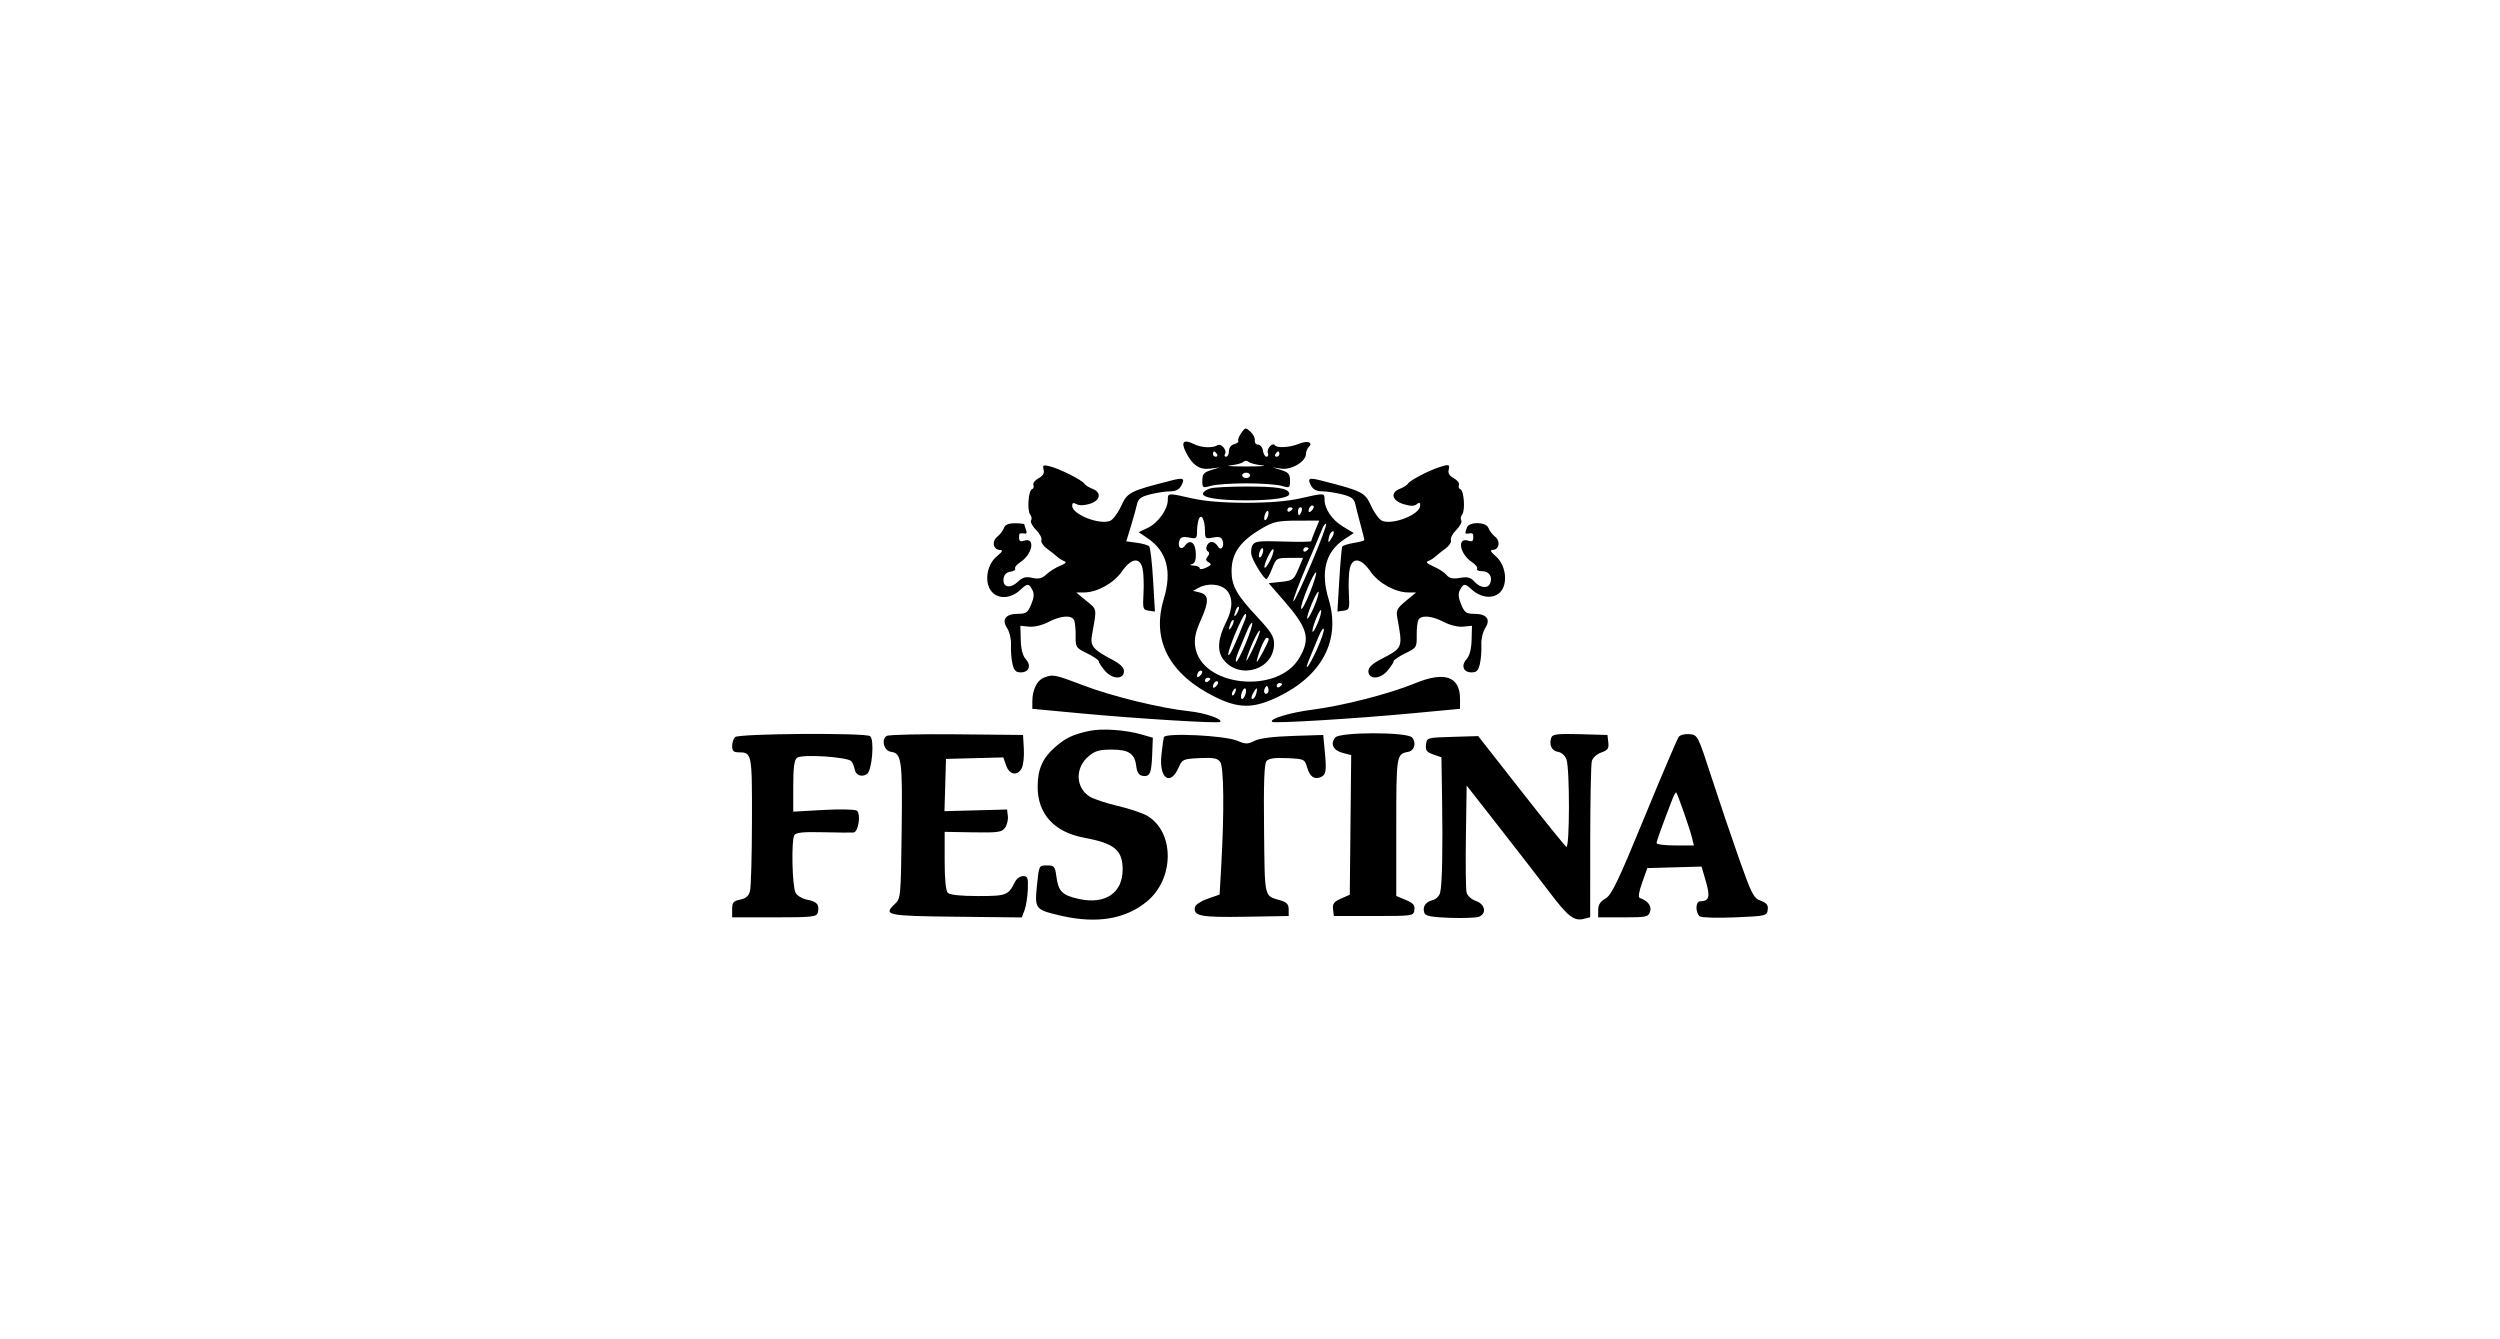 <?xml version="1.0" encoding="UTF-8"?> <svg xmlns="http://www.w3.org/2000/svg" width="280" height="150" viewBox="0 0 280 150" fill="none"> <rect width="280" height="150" fill="white"></rect> <path fill-rule="evenodd" clip-rule="evenodd" d="M139.019 48.498C138.764 48.863 138.615 49.258 138.688 49.377C138.761 49.496 138.555 49.663 138.229 49.748C137.876 49.84 137.638 50.155 137.638 50.527C137.638 50.871 137.496 51.152 137.322 51.152C137.149 51.152 137.094 51.012 137.199 50.84C137.458 50.42 136.76 49.616 136.354 49.867C135.793 50.215 134.543 50.15 133.699 49.729C132.561 49.161 132.241 49.486 132.811 50.633C133.543 52.102 134.344 52.644 135.555 52.487L136.596 52.351L135.629 52.655C134.83 52.906 134.662 53.108 134.662 53.823C134.662 54.657 134.697 54.679 135.627 54.411C136.158 54.259 137.933 54.134 139.571 54.134C141.21 54.134 142.985 54.259 143.516 54.411C144.446 54.679 144.481 54.657 144.481 53.823C144.481 53.109 144.312 52.905 143.514 52.652L142.547 52.347L143.531 52.491C144.643 52.654 146.266 51.684 146.266 50.857C146.266 50.593 146.411 50.23 146.589 50.052C147.11 49.53 146.417 49.316 145.473 49.708C144.481 50.12 142.999 50.209 142.789 49.87C142.548 49.479 141.825 50.265 142.001 50.726C142.091 50.96 142.025 51.152 141.856 51.152C141.686 51.152 141.504 50.85 141.452 50.481C141.399 50.112 141.156 49.807 140.91 49.803C140.665 49.799 140.499 49.586 140.54 49.329C140.582 49.072 140.362 48.631 140.05 48.348C139.51 47.858 139.46 47.865 139.019 48.498ZM136.299 50.853C136.4 51.017 136.341 51.152 136.167 51.152C135.994 51.152 135.852 51.017 135.852 50.853C135.852 50.69 135.911 50.555 135.984 50.555C136.056 50.555 136.197 50.69 136.299 50.853ZM143.291 50.853C143.291 51.017 143.149 51.152 142.975 51.152C142.802 51.152 142.743 51.017 142.844 50.853C142.945 50.69 143.087 50.555 143.159 50.555C143.232 50.555 143.291 50.69 143.291 50.853ZM141.36 52.123C142.013 52.19 141.208 52.244 139.571 52.244C137.935 52.244 137.132 52.191 137.786 52.125C138.441 52.06 139.1 51.884 139.252 51.735C139.416 51.574 139.659 51.573 139.851 51.733C140.028 51.881 140.708 52.056 141.36 52.123ZM116.885 52.596C116.99 52.999 116.816 53.295 116.318 53.562C115.923 53.774 115.664 54.115 115.742 54.32C115.82 54.524 115.75 54.737 115.585 54.792C115.178 54.928 115.016 57.175 115.38 57.625C115.54 57.823 115.586 58.123 115.481 58.293C115.377 58.463 115.628 58.94 116.04 59.353C116.452 59.766 116.722 60.281 116.639 60.498C116.556 60.714 116.844 61.148 117.277 61.464C117.712 61.779 118.222 62.183 118.411 62.361C118.6 62.54 118.954 62.759 119.196 62.848C119.502 62.96 119.364 63.118 118.745 63.363C118.254 63.557 117.562 63.989 117.207 64.322C116.708 64.79 116.348 64.881 115.621 64.721C114.876 64.556 114.532 64.652 113.975 65.177C113.121 65.981 112.263 65.773 112.401 64.796C112.463 64.362 112.735 64.09 113.17 64.028C113.541 63.976 113.776 63.822 113.693 63.688C113.611 63.554 113.872 63.228 114.274 62.964C115.662 62.052 115.994 60.143 114.693 60.557C114.188 60.717 114.09 60.593 114.153 59.874C114.163 59.751 114.382 59.694 114.639 59.748C114.967 59.816 115.05 59.698 114.917 59.35C114.813 59.079 114.728 58.8 114.728 58.732C114.728 58.663 114.255 58.607 113.677 58.607C112.945 58.607 112.571 58.765 112.444 59.129C112.344 59.416 112.006 59.858 111.695 60.11C111.044 60.639 111.242 61.583 112.008 61.6C112.363 61.608 112.264 61.801 111.646 62.308C110.454 63.285 110.197 65.398 111.154 66.357C111.935 67.14 113.273 67.013 114.286 66.058C115.07 65.32 115.224 65.32 115.617 66.056C115.85 66.492 115.817 66.919 115.494 67.696C115.114 68.608 114.922 68.746 114.036 68.746C112.636 68.746 112.156 69.368 112.798 70.351C113.075 70.775 113.263 71.594 113.231 72.235C113.2 72.859 113.273 73.805 113.393 74.338C113.566 75.102 113.764 75.307 114.328 75.307C115.254 75.307 115.537 74.547 114.881 73.82C114.544 73.448 114.351 72.701 114.324 71.669L114.282 70.088L115.265 70.184C115.848 70.241 116.731 70.028 117.432 69.662C118.756 68.97 119.936 68.863 120.271 69.405C120.393 69.603 120.483 70.389 120.472 71.152C120.451 72.501 120.486 72.555 121.755 73.173C122.472 73.523 123.059 73.923 123.059 74.064C123.059 74.205 123.374 74.688 123.76 75.138C124.595 76.112 125.885 76.127 125.885 75.162C125.885 74.763 125.449 74.342 124.546 73.87C122.462 72.78 122.09 72.341 122.29 71.213C122.857 68.026 122.901 68.309 121.679 67.3L120.543 66.361L121.429 66.354C122.891 66.343 124.752 65.308 125.651 64.006C126.699 62.488 127.679 62.358 127.973 63.699C128.083 64.203 128.127 65.444 128.071 66.457C127.974 68.194 128.007 68.305 128.66 68.397L129.353 68.496L129.146 64.968C129.032 63.028 128.837 61.329 128.713 61.193C128.588 61.057 127.959 60.875 127.314 60.788L126.141 60.63L126.658 58.948C126.942 58.022 127.251 56.912 127.345 56.481C127.481 55.851 127.774 55.632 128.84 55.363C129.569 55.179 130.57 55.029 131.065 55.029C131.672 55.029 132.071 54.826 132.296 54.406C132.745 53.566 132.561 53.466 131.206 53.812C126.521 55.007 126.277 55.131 125.571 56.674C125.206 57.471 124.642 58.221 124.317 58.342C123.076 58.802 120.083 57.604 120.083 56.647C120.083 56.313 120.213 56.265 120.57 56.464C120.87 56.633 121.439 56.62 122.058 56.429C123.259 56.06 123.414 55.149 122.344 54.741C121.951 54.591 121.544 54.331 121.44 54.162C121.194 53.763 118.689 52.506 117.59 52.23C116.839 52.042 116.752 52.087 116.885 52.596ZM161.142 52.342C159.96 52.729 157.926 53.801 157.71 54.15C157.602 54.325 157.192 54.591 156.799 54.741C155.688 55.164 155.888 56.061 157.182 56.459C157.974 56.703 158.389 56.706 158.67 56.472C158.963 56.228 159.059 56.266 159.059 56.626C159.059 57.602 156.083 58.808 154.826 58.342C154.501 58.221 153.937 57.471 153.572 56.674C152.866 55.131 152.622 55.007 147.937 53.812C146.582 53.466 146.398 53.566 146.847 54.406C147.071 54.826 147.471 55.029 148.078 55.029C148.573 55.029 149.574 55.179 150.303 55.363C151.369 55.632 151.662 55.851 151.799 56.481C151.894 56.912 152.16 57.957 152.391 58.802C152.622 59.648 152.811 60.402 152.811 60.479C152.811 60.556 152.284 60.703 151.638 60.806C150.993 60.91 150.408 61.095 150.337 61.217C150.267 61.34 150.115 63.028 150 64.968L149.79 68.496L150.483 68.397C151.135 68.305 151.169 68.194 151.072 66.457C151.016 65.444 151.06 64.203 151.17 63.699C151.464 62.358 152.444 62.488 153.492 64.006C154.391 65.308 156.252 66.343 157.714 66.354L158.6 66.361L157.464 67.3C156.477 68.115 156.349 68.361 156.494 69.164C157.122 72.628 157.162 72.529 154.597 73.87C153.694 74.342 153.258 74.763 153.258 75.162C153.258 76.127 154.548 76.112 155.383 75.138C155.768 74.688 156.084 74.205 156.084 74.064C156.084 73.923 156.671 73.523 157.388 73.173C158.657 72.555 158.691 72.501 158.671 71.152C158.66 70.389 158.75 69.603 158.872 69.405C159.206 68.863 160.386 68.97 161.711 69.662C162.412 70.028 163.294 70.241 163.878 70.184L164.861 70.088L164.819 71.669C164.792 72.701 164.598 73.448 164.262 73.82C163.606 74.547 163.889 75.307 164.815 75.307C165.379 75.307 165.577 75.102 165.75 74.338C165.87 73.805 165.943 72.859 165.912 72.235C165.88 71.594 166.068 70.775 166.345 70.351C166.987 69.368 166.507 68.746 165.107 68.746C164.221 68.746 164.029 68.608 163.649 67.696C163.325 66.919 163.293 66.492 163.526 66.056C163.916 65.325 164.071 65.322 164.842 66.03C165.864 66.97 167.241 67.107 168.001 66.345C168.93 65.414 168.68 63.293 167.525 62.297C166.964 61.814 166.849 61.589 167.163 61.589C167.904 61.589 168.089 60.63 167.448 60.11C167.136 59.858 166.799 59.416 166.699 59.129C166.458 58.44 164.558 58.4 164.298 59.079C164.038 59.758 164.067 59.836 164.544 59.739C164.779 59.69 164.98 59.751 164.99 59.874C165.053 60.593 164.955 60.717 164.45 60.557C163.149 60.143 163.481 62.052 164.869 62.964C165.271 63.228 165.526 63.563 165.436 63.709C165.346 63.855 165.601 63.975 166.002 63.975C166.778 63.975 167.185 64.58 166.903 65.317C166.659 65.952 165.793 65.871 165.144 65.152C164.704 64.665 164.371 64.577 163.513 64.722C162.699 64.86 162.33 64.779 162.011 64.394C161.779 64.112 161.12 63.683 160.547 63.439C159.854 63.144 159.653 62.943 159.947 62.841C160.189 62.756 160.543 62.54 160.732 62.361C160.921 62.183 161.431 61.779 161.865 61.464C162.299 61.148 162.587 60.714 162.504 60.498C162.421 60.281 162.69 59.766 163.103 59.353C163.515 58.94 163.766 58.463 163.662 58.293C163.557 58.123 163.602 57.823 163.762 57.625C164.127 57.175 163.965 54.928 163.558 54.792C163.393 54.737 163.322 54.524 163.401 54.32C163.479 54.115 163.22 53.774 162.825 53.562C162.336 53.3 162.154 52.996 162.254 52.612C162.413 52.001 162.28 51.968 161.142 52.342ZM140.018 53.239C140.018 53.403 139.817 53.537 139.571 53.537C139.326 53.537 139.125 53.403 139.125 53.239C139.125 53.075 139.326 52.941 139.571 52.941C139.817 52.941 140.018 53.075 140.018 53.239ZM135.577 54.694C135.18 54.805 134.803 55.052 134.74 55.243C134.576 55.735 136.421 56.039 139.571 56.039C142.722 56.039 144.567 55.735 144.403 55.243C144.214 54.675 143.032 54.491 139.571 54.491C137.771 54.491 135.974 54.582 135.577 54.694ZM130.793 55.998C130.791 57.05 129.709 58.567 128.572 59.11L127.536 59.605L128.54 60.289C130.69 61.754 131.282 63.982 130.345 67.079C128.946 71.701 130.952 75.522 136.116 78.07C138.732 79.361 140.363 79.365 143.047 78.091C148.098 75.692 150.192 71.683 148.798 67.079C147.881 64.049 148.47 61.786 150.533 60.42L151.623 59.699L150.431 58.986C149.199 58.25 148.348 57.005 148.348 55.938C148.348 55.201 148.346 55.201 145.616 55.82C144.195 56.142 142.096 56.314 139.571 56.314C137.047 56.314 134.948 56.142 133.527 55.82C130.777 55.197 130.795 55.196 130.793 55.998ZM146.915 57.181C146.702 57.395 146.563 57.412 146.563 57.225C146.563 56.827 146.915 56.475 147.114 56.674C147.198 56.758 147.109 56.987 146.915 57.181ZM144.778 56.949C144.778 57.022 144.644 57.164 144.481 57.265C144.317 57.367 144.183 57.307 144.183 57.134C144.183 56.96 144.317 56.818 144.481 56.818C144.644 56.818 144.778 56.877 144.778 56.949ZM145.778 57.265C145.684 57.511 145.554 57.712 145.49 57.712C145.426 57.712 145.373 57.511 145.373 57.265C145.373 57.019 145.503 56.818 145.662 56.818C145.82 56.818 145.872 57.019 145.778 57.265ZM141.981 57.891C141.875 58.168 141.722 58.327 141.64 58.245C141.558 58.163 141.578 57.87 141.684 57.593C141.79 57.317 141.943 57.157 142.025 57.239C142.107 57.322 142.087 57.615 141.981 57.891ZM134.955 59.42C134.959 60.328 135.009 60.372 135.848 60.203C136.497 60.073 136.784 60.152 136.915 60.495C137.184 61.196 136.731 61.789 136.391 61.18C136.242 60.913 135.94 60.695 135.721 60.695C135.218 60.695 134.884 61.507 135.285 61.755C135.481 61.877 135.471 62.077 135.255 62.337C135.01 62.634 135.039 62.797 135.371 62.983C135.733 63.186 135.68 63.297 135.09 63.576C134.691 63.764 134.365 63.797 134.365 63.649C134.365 63.5 134.064 63.363 133.695 63.344C133.273 63.322 133.2 63.263 133.498 63.182C133.829 63.093 133.959 62.731 133.933 61.97C133.891 60.757 133.282 60.333 132.708 61.119C132.276 61.711 131.826 61.24 132.112 60.495C132.243 60.152 132.53 60.073 133.179 60.203C134.001 60.368 134.067 60.317 134.067 59.519C134.067 59.044 134.153 58.432 134.257 58.159C134.533 57.44 134.949 58.193 134.955 59.42ZM147.311 59.389C147.063 59.983 146.861 60.533 146.861 60.611C146.861 60.688 145.445 60.706 143.714 60.651C140.956 60.563 140.532 60.616 140.275 61.076C140.114 61.365 140.075 61.897 140.19 62.259C140.44 63.049 141.582 64.861 141.832 64.866C141.93 64.868 142.221 64.333 142.478 63.677C142.937 62.505 142.972 62.484 144.445 62.484H145.944L145.409 63.751C144.906 64.942 144.789 65.028 143.482 65.168L142.09 65.317L143.737 67.206C146.497 70.372 146.807 71.495 145.526 73.687C143.092 77.849 134.463 76.895 133.861 72.397C133.741 71.503 133.901 70.765 134.507 69.411C135.437 67.334 135.403 66.608 134.363 66.356L133.621 66.175L134.271 65.821C135.26 65.281 136.671 65.392 137.34 66.062C138.097 66.821 138.1 68.147 137.348 69.626C136.392 71.504 136.285 72.932 137.03 73.881C138.85 76.2 142.695 74.99 142.695 72.098C142.695 71.292 142.342 70.731 140.792 69.077C138.522 66.654 137.935 65.606 137.935 63.975C137.935 61.918 138.935 60.547 141.505 59.08C142.642 58.431 143.215 58.315 145.303 58.312L147.761 58.309L147.311 59.389ZM146.818 63.235C145.791 65.651 144.908 67.497 144.856 67.339C144.803 67.181 145.446 65.454 146.285 63.501C147.124 61.547 147.935 59.629 148.088 59.237C148.24 58.845 148.437 58.596 148.525 58.684C148.613 58.773 147.844 60.82 146.818 63.235ZM149.241 60.098C149.066 60.426 148.873 60.695 148.812 60.695C148.751 60.695 148.772 60.426 148.857 60.098C148.943 59.77 149.136 59.502 149.286 59.502C149.437 59.502 149.417 59.769 149.241 60.098ZM141.386 62.066C141.28 62.343 141.127 62.502 141.045 62.42C140.963 62.338 140.983 62.045 141.089 61.768C141.195 61.492 141.348 61.333 141.43 61.414C141.512 61.496 141.492 61.79 141.386 62.066ZM142.245 62.79C141.571 64.096 141.359 63.706 142.005 62.348C142.294 61.74 142.576 61.379 142.631 61.545C142.687 61.711 142.513 62.271 142.245 62.79ZM146.563 61.422C146.563 61.495 146.429 61.637 146.266 61.738C146.102 61.84 145.968 61.78 145.968 61.607C145.968 61.433 146.102 61.291 146.266 61.291C146.429 61.291 146.563 61.35 146.563 61.422ZM146.698 66.396C146.228 67.565 145.792 68.366 145.729 68.175C145.591 67.762 147.184 63.901 147.401 64.119C147.484 64.202 147.168 65.227 146.698 66.396ZM147.16 67.997C146.824 68.783 146.486 69.365 146.41 69.289C146.335 69.213 146.569 68.447 146.932 67.586C147.294 66.726 147.632 66.144 147.682 66.294C147.731 66.444 147.497 67.21 147.16 67.997ZM138.566 68.65C138.216 69.254 138.131 69.06 138.418 68.311C138.52 68.044 138.666 67.889 138.743 67.966C138.82 68.042 138.74 68.35 138.566 68.65ZM147.594 69.769C146.947 71.322 146.746 70.95 147.371 69.355C147.648 68.648 147.918 68.198 147.97 68.355C148.022 68.511 147.853 69.148 147.594 69.769ZM139.438 69.417C138.274 72.339 137.723 73.504 137.577 73.358C137.367 73.147 139.189 68.758 139.49 68.751C139.608 68.749 139.585 69.049 139.438 69.417ZM137.971 70.141C137.621 70.745 137.536 70.552 137.823 69.802C137.925 69.535 138.071 69.38 138.148 69.457C138.225 69.533 138.145 69.841 137.971 70.141ZM139.537 72.016C139.065 73.169 138.577 74.113 138.452 74.113C138.327 74.114 138.438 73.611 138.699 72.996C138.96 72.381 139.38 71.369 139.633 70.747C139.885 70.125 140.16 69.685 140.243 69.768C140.327 69.851 140.009 70.863 139.537 72.016ZM147.49 72.745C146.558 74.805 145.911 75.529 146.732 73.592C146.993 72.978 147.421 71.945 147.684 71.298C147.947 70.652 148.21 70.27 148.271 70.45C148.331 70.631 147.979 71.663 147.49 72.745ZM140.335 72.664C139.838 73.708 139.509 74.248 139.604 73.864C139.871 72.789 140.943 70.469 141.1 70.626C141.177 70.704 140.833 71.621 140.335 72.664ZM142.1 71.591C142.1 71.855 140.909 74.114 140.77 74.114C140.699 74.114 140.864 73.51 141.138 72.772C141.41 72.034 141.739 71.43 141.867 71.43C141.995 71.43 142.1 71.503 142.1 71.591ZM134.419 75.67C134.206 75.884 134.067 75.901 134.067 75.715C134.067 75.317 134.419 74.964 134.618 75.163C134.702 75.248 134.613 75.476 134.419 75.67ZM116.881 75.915C116.134 76.215 115.621 77.293 115.621 78.559V79.387L120.902 79.884C127.198 80.477 136.472 81.048 136.664 80.856C136.981 80.538 134.966 79.845 133.175 79.655C129.972 79.316 124.585 78.001 121.345 76.767C118.09 75.528 117.92 75.496 116.881 75.915ZM158.464 76.537C155.65 77.702 150.385 79.053 146.963 79.488C144.502 79.802 142.14 80.516 142.47 80.847C142.67 81.047 151.816 80.489 158.241 79.884L163.522 79.387V78.275C163.522 75.753 161.794 75.159 158.464 76.537ZM135.555 76.035C135.555 76.108 135.421 76.249 135.257 76.351C135.094 76.452 134.96 76.393 134.96 76.219C134.96 76.046 135.094 75.903 135.257 75.903C135.421 75.903 135.555 75.963 135.555 76.035ZM136.204 76.863C135.991 77.077 135.852 77.094 135.852 76.908C135.852 76.51 136.204 76.157 136.403 76.356C136.487 76.441 136.398 76.669 136.204 76.863ZM143.588 76.632C143.588 76.704 143.454 76.846 143.291 76.947C143.127 77.049 142.993 76.989 142.993 76.816C142.993 76.642 143.127 76.5 143.291 76.5C143.454 76.5 143.588 76.559 143.588 76.632ZM141.983 77.612C141.68 77.915 141.431 77.459 141.679 77.056C141.866 76.752 141.936 76.752 142.037 77.055C142.106 77.263 142.081 77.513 141.983 77.612ZM138.335 77.556C138.238 77.81 138.095 77.953 138.017 77.875C137.939 77.797 137.964 77.589 138.072 77.415C138.365 76.939 138.536 77.031 138.335 77.556ZM139.509 77.693C139.423 78.021 139.247 78.289 139.118 78.289C138.989 78.289 138.953 78.021 139.039 77.693C139.125 77.365 139.3 77.096 139.43 77.096C139.559 77.096 139.594 77.365 139.509 77.693ZM140.699 77.693C140.613 78.021 140.42 78.289 140.27 78.289C140.119 78.289 140.139 78.022 140.315 77.693C140.49 77.365 140.683 77.096 140.744 77.096C140.805 77.096 140.784 77.365 140.699 77.693ZM122.017 81.861C120.153 82.261 119.343 82.647 118.138 83.707C116.756 84.923 116.216 86.168 116.216 88.133C116.216 91.159 118.079 93.202 121.4 93.818C124.822 94.452 125.736 95.206 125.736 97.391C125.736 100.027 123.765 101.34 120.806 100.677C118.957 100.262 118.537 99.839 118.315 98.169C118.163 97.025 118.079 96.928 117.257 96.928C116.364 96.928 116.364 96.928 116.14 99.164C115.873 101.83 115.928 101.897 118.913 102.578C122.866 103.479 126.072 102.936 128.462 100.96C131.52 98.432 131.57 93.274 128.555 91.406C128.048 91.092 126.54 90.579 125.205 90.268C123.871 89.956 122.434 89.475 122.013 89.199C120.442 88.167 120.402 85.984 121.93 84.695C122.642 84.095 123.13 83.955 124.523 83.955C126.462 83.955 127.109 84.41 127.273 85.891C127.339 86.475 127.564 86.82 127.925 86.888C128.771 87.049 128.961 86.654 129.043 84.559L129.118 82.628L127.85 82.26C126.062 81.741 123.417 81.56 122.017 81.861ZM82.327 82.554C82.147 82.734 82 83.19 82 83.568C82 84.079 82.171 84.255 82.669 84.258C84.228 84.269 84.232 84.29 84.219 91.922C84.212 95.823 84.114 99.367 84 99.797C83.852 100.357 83.538 100.63 82.896 100.759C82.137 100.911 82 101.076 82 101.841V102.743H86.726C90.977 102.743 91.465 102.69 91.587 102.221C91.813 101.347 91.525 100.981 90.45 100.779C89.872 100.671 89.283 100.326 89.105 99.992C88.723 99.277 88.61 94.112 88.964 93.542C89.153 93.237 89.952 93.156 92.227 93.211C93.884 93.251 95.401 93.265 95.599 93.242C96.154 93.177 96.449 91.104 95.949 90.788C95.722 90.645 94.031 90.613 92.19 90.717L88.843 90.905V88.063C88.843 85.987 88.956 85.128 89.261 84.874C89.781 84.441 94.958 84.773 95.356 85.265C95.502 85.447 95.672 85.862 95.732 86.189C95.851 86.833 96.509 87.078 97.098 86.697C97.674 86.324 97.962 82.768 97.442 82.445C96.811 82.054 82.725 82.155 82.327 82.554ZM99.305 82.425C98.668 82.834 99.003 84.09 99.778 84.2C100.988 84.372 101.084 85.072 100.986 93.049C100.894 100.514 100.883 100.631 100.207 101.262C98.881 102.5 99.317 102.589 107.097 102.674L114.441 102.753L114.748 101.944C114.917 101.499 115.082 100.457 115.115 99.628C115.167 98.307 115.102 98.121 114.588 98.121C114.266 98.121 113.859 98.408 113.684 98.76C112.926 100.283 112.735 100.357 109.544 100.357C107.586 100.357 106.39 100.231 106.159 99.999C105.925 99.765 105.802 98.524 105.802 96.404V93.167L108.977 93.222C111.776 93.269 112.2 93.21 112.56 92.716C112.784 92.409 112.929 91.821 112.881 91.411L112.794 90.665L109.287 90.758L105.78 90.85L105.866 87.925L105.951 84.999L109.161 84.914L112.372 84.83L112.686 85.734C113.055 86.793 113.948 86.946 114.435 86.034C114.613 85.701 114.718 84.728 114.669 83.872L114.579 82.315L107.141 82.242C103.05 82.202 99.524 82.284 99.305 82.425ZM130.355 82.562C130.297 82.754 130.171 83.674 130.075 84.605C129.809 87.204 131.074 88.087 132.011 85.955C132.414 85.038 132.509 84.996 134.357 84.908C135.915 84.835 136.356 84.917 136.663 85.338C137.073 85.9 137.124 90.874 136.782 96.919L136.596 100.191L135.26 100.656C134.524 100.911 133.883 101.33 133.834 101.586C133.639 102.602 134.459 102.76 139.462 102.676L144.332 102.594V101.855C144.332 101.293 144.119 101.054 143.439 100.851C141.546 100.288 141.661 100.778 141.574 92.907C141.517 87.696 141.593 85.551 141.844 85.247C142.097 84.943 142.741 84.849 144.155 84.912C146.081 84.998 146.122 85.017 146.399 85.959C146.696 86.97 147.176 87.325 147.879 87.054C148.511 86.811 148.588 86.383 148.385 84.254L148.2 82.315L144.778 82.425C142.547 82.497 141.058 82.689 140.5 82.975C139.742 83.363 139.518 83.362 138.566 82.96C137.171 82.372 130.51 82.049 130.355 82.562ZM149.55 82.599C148.965 83.306 149.315 84.047 150.362 84.319L151.334 84.572L151.254 92.39L151.175 100.208L150.194 100.641C149.404 100.989 149.23 101.221 149.301 101.834L149.39 102.594H153.853C158.267 102.594 158.317 102.586 158.411 101.917C158.487 101.382 158.283 101.146 157.444 100.794L156.382 100.349V92.636C156.382 84.553 156.397 84.453 157.717 84.208C158.421 84.077 158.658 83.207 158.155 82.599C157.634 81.969 150.072 81.969 149.55 82.599ZM173.757 82.585C173.454 83.374 173.778 84.102 174.475 84.202C174.875 84.259 175.275 84.607 175.439 85.041C175.824 86.055 175.812 95.081 175.426 94.842C175.265 94.742 172.978 91.911 170.345 88.551L165.558 82.443L162.681 82.528C159.819 82.613 159.803 82.618 159.713 83.399C159.638 84.042 159.786 84.241 160.531 84.501L161.44 84.819L161.514 89.531C161.603 95.169 161.522 99.07 161.297 99.98C161.204 100.358 160.823 100.724 160.415 100.827C159.633 101.024 159.282 101.604 159.539 102.275C159.66 102.591 160.397 102.726 162.38 102.797C163.852 102.849 165.314 102.796 165.628 102.678C166.539 102.337 166.345 101.271 165.306 100.908C164.792 100.729 164.344 100.323 164.254 99.955C164.168 99.602 164.135 96.764 164.182 93.647L164.266 87.981L167.998 92.753C170.051 95.377 172.565 98.629 173.586 99.979C175.61 102.656 176.296 103.186 177.385 102.912L178.101 102.732L178.105 94.313C178.107 89.682 178.188 85.6 178.284 85.242C178.383 84.873 178.842 84.455 179.342 84.281C180.076 84.024 180.209 83.832 180.13 83.144L180.035 82.315L176.98 82.23C174.505 82.161 173.893 82.229 173.757 82.585ZM188.02 82.524C187.857 82.737 186.128 86.794 184.177 91.54C181.207 98.765 180.497 100.244 179.814 100.636C179.236 100.966 178.997 101.342 178.996 101.923L178.994 102.743H181.8C184.42 102.743 184.62 102.7 184.812 102.095C185.008 101.475 184.549 100.871 183.655 100.572C183.456 100.506 183.554 99.878 183.923 98.847L184.504 97.226L187.539 97.141L190.575 97.056L191.064 98.744C191.568 100.482 191.426 100.936 190.374 100.949C190.17 100.951 190.002 101.273 190.002 101.663C190.002 102.052 190.17 102.49 190.374 102.634C190.579 102.778 192.353 102.828 194.316 102.745C197.767 102.599 197.89 102.571 197.984 101.905C198.059 101.374 197.881 101.141 197.201 100.884C196.401 100.582 196.18 100.153 194.785 96.204C193.941 93.814 192.553 89.711 191.701 87.087C190.166 82.361 190.142 82.314 189.233 82.225C188.728 82.176 188.182 82.31 188.02 82.524ZM188.586 90.963C188.991 92.112 189.411 93.42 189.519 93.871L189.716 94.691H187.628C186.479 94.691 185.539 94.573 185.539 94.428C185.539 94.2 186.085 92.68 187.307 89.505C187.489 89.032 187.686 88.696 187.744 88.76C187.802 88.824 188.181 89.815 188.586 90.963Z" fill="black"></path> </svg> 